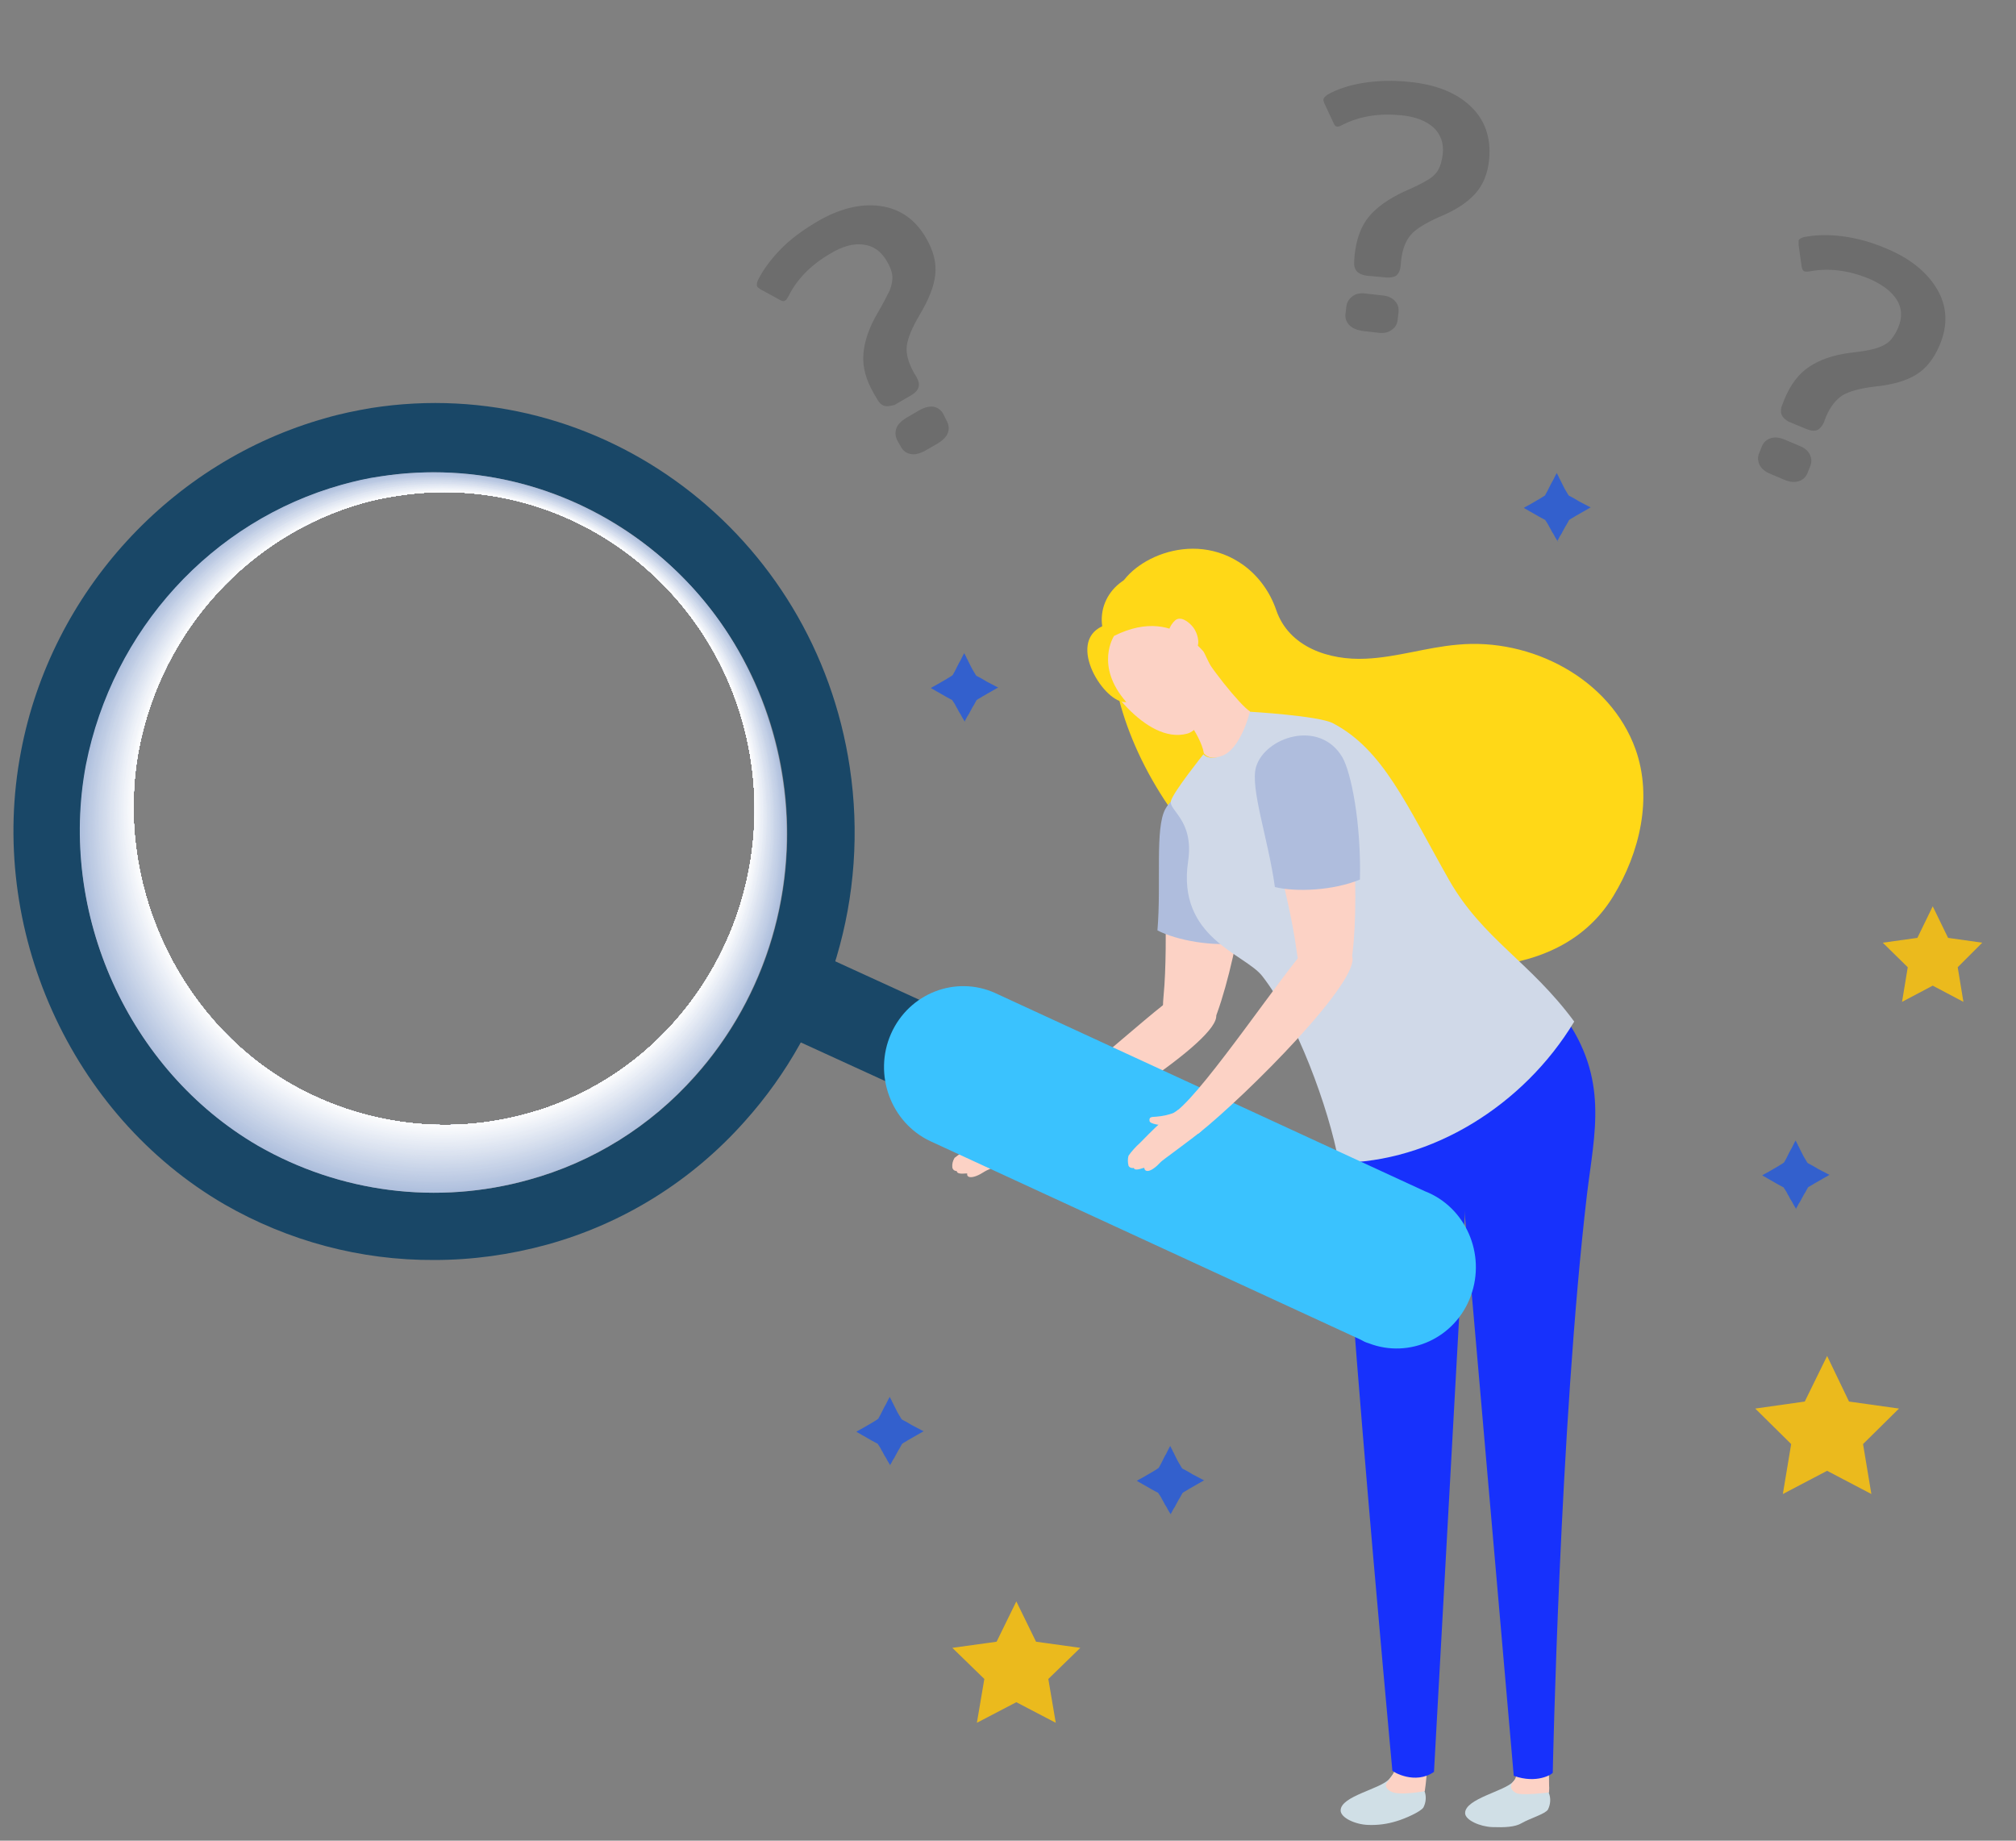 <?xml version="1.0" encoding="utf-8"?>
<!-- Generator: Adobe Illustrator 22.1.0, SVG Export Plug-In . SVG Version: 6.00 Build 0)  -->
<svg version="1.1" id="Layer_1" xmlns="http://www.w3.org/2000/svg" xmlns:xlink="http://www.w3.org/1999/xlink" x="0px" y="0px"
	 viewBox="0 0 460 420" style="enable-background:new 0 0 460 420;" xml:space="preserve">
<rect x="0" y="0" width="460" height="420" fill="#808080" stroke="none"/>
<style type="text/css">
	.st0{opacity:0.15;}
	.st1{fill:#FFD817;}
	.st2{fill:#FCD2C5;}
	.st3{fill:#AFBDDD;}
	.st4{fill:#D0DFE6;}
	.st5{fill:#1731FC;}
	.st6{fill:#D0D9E8;}
	.st7{fill:#194767;}
	.st8{fill:#3AC2FE;}
	.st9{fill:#AEBFDD;}
	.st10{fill:#B0C0DE;}
	.st11{fill:#B1C2DE;}
	.st12{fill:#B3C3DF;}
	.st13{fill:#B5C4E0;}
	.st14{fill:#B6C6E1;}
	.st15{fill:#B8C7E1;}
	.st16{fill:#BAC8E2;}
	.st17{fill:#BCCAE3;}
	.st18{fill:#BDCBE3;}
	.st19{fill:#BFCCE4;}
	.st20{fill:#C1CEE5;}
	.st21{fill:#C2CFE6;}
	.st22{fill:#C4D0E6;}
	.st23{fill:#C6D2E7;}
	.st24{fill:#C7D3E8;}
	.st25{fill:#C9D4E8;}
	.st26{fill:#CBD6E9;}
	.st27{fill:#CCD7EA;}
	.st28{fill:#CED8EA;}
	.st29{fill:#D0DAEB;}
	.st30{fill:#D1DBEC;}
	.st31{fill:#D3DCED;}
	.st32{fill:#D5DEED;}
	.st33{fill:#D7DFEE;}
	.st34{fill:#D8E0EF;}
	.st35{fill:#DAE2EF;}
	.st36{fill:#DCE3F0;}
	.st37{fill:#DDE4F1;}
	.st38{fill:#DFE6F2;}
	.st39{fill:#E1E7F2;}
	.st40{fill:#E2E8F3;}
	.st41{fill:#E4EAF4;}
	.st42{fill:#E6EBF4;}
	.st43{fill:#E7ECF5;}
	.st44{fill:#E9EEF6;}
	.st45{fill:#EBEFF7;}
	.st46{fill:#ECF0F7;}
	.st47{fill:#EEF2F8;}
	.st48{fill:#F0F3F9;}
	.st49{fill:#F2F4F9;}
	.st50{fill:#F3F6FA;}
	.st51{fill:#F5F7FB;}
	.st52{fill:#F7F8FB;}
	.st53{fill:#F8FAFC;}
	.st54{fill:#FAFBFD;}
	.st55{fill:#FCFCFE;}
	.st56{opacity:0.85;fill:#FEC40C;}
	.st57{opacity:0.85;}
	.st58{fill:#265BDB;}
</style>
<g>
	<g class="st0">
		<path d="M401.5,106.1c-0.4-0.9-0.5-1.8-0.1-2.7l0.6-1.5c0.4-1,1.1-1.6,2-1.9c0.9-0.3,2-0.2,3.2,0.3l3.3,1.4
			c1.3,0.5,2.1,1.2,2.5,2.1c0.4,0.9,0.4,1.8,0,2.7l-0.6,1.5c-0.4,0.9-1,1.5-2,1.8c-0.9,0.3-2,0.2-3.2-0.3l-3.3-1.4
			C402.7,107.6,401.9,106.9,401.5,106.1z M406.5,94.6c-0.2-0.6-0.2-1.4,0.2-2.3l0.5-1.3c1.4-3.3,3.2-5.7,5.6-7.3
			c2.4-1.6,5.5-2.7,9.4-3.2c2.6-0.3,4.5-0.6,5.8-1c1.3-0.4,2.3-0.9,3.1-1.6c0.7-0.7,1.4-1.7,2-3.1c1-2.3,0.9-4.5-0.3-6.4
			c-1.2-1.9-3.3-3.5-6.3-4.8c-4.6-1.9-9.1-2.5-13.5-1.7c-0.6,0.1-1,0.1-1.3,0c-0.3-0.1-0.5-0.5-0.6-1l-0.7-5c0-0.5,0-0.8,0-1
			c0.1-0.4,0.6-0.6,1.2-0.8c2.6-0.5,5.5-0.6,8.7-0.2c3.2,0.4,6.6,1.3,10.1,2.8c5.5,2.3,9.3,5.4,11.6,9.3c2.3,3.9,2.5,8.2,0.6,12.7
			c-1.3,3.1-3.1,5.4-5.4,6.8c-2.3,1.4-5.4,2.3-9.4,2.7c-3.4,0.4-5.9,1.1-7.4,2c-1.5,1-2.8,2.6-3.8,5l-0.4,1.1
			c-0.4,0.9-0.9,1.5-1.5,1.8c-0.6,0.3-1.5,0.2-2.5-0.2l-4.1-1.7C407.4,95.8,406.8,95.3,406.5,94.6z"/>
	</g>
	<g class="st0">
		<path d="M309.5,61.8c-0.4-0.5-0.6-1.3-0.5-2.3l0.1-1.4c0.4-3.5,1.4-6.4,3.2-8.6c1.8-2.2,4.5-4.1,8.1-5.8c2.4-1,4.1-1.9,5.3-2.6
			c1.2-0.7,2-1.5,2.5-2.4c0.5-0.9,0.8-2,1-3.5c0.3-2.5-0.5-4.6-2.1-6.1c-1.7-1.5-4.1-2.5-7.4-2.8c-5-0.5-9.5,0.2-13.4,2.2
			c-0.5,0.3-0.9,0.4-1.2,0.4c-0.3,0-0.6-0.3-0.8-0.8l-2.1-4.5c-0.2-0.5-0.3-0.8-0.2-0.9c0-0.4,0.4-0.7,0.9-1.1
			c2.3-1.3,5.1-2.2,8.3-2.7c3.2-0.5,6.7-0.6,10.5-0.2c5.9,0.6,10.5,2.4,13.8,5.5c3.3,3.1,4.7,7.1,4.3,12c-0.3,3.4-1.4,6-3.2,8
			c-1.8,2-4.5,3.8-8.2,5.3c-3.1,1.4-5.3,2.7-6.5,4.1c-1.2,1.4-1.9,3.3-2.2,5.8l-0.1,1.2c-0.1,1-0.4,1.7-0.9,2.2
			c-0.5,0.4-1.4,0.6-2.5,0.5l-4.4-0.4C310.6,62.7,309.9,62.3,309.5,61.8z M307.9,74.2c-0.7-0.7-1-1.6-0.9-2.5l0.2-1.7
			c0.1-1,0.6-1.8,1.4-2.4c0.8-0.6,1.9-0.8,3.2-0.6l3.5,0.4c1.4,0.1,2.4,0.6,3,1.3c0.7,0.7,0.9,1.6,0.8,2.6l-0.2,1.7
			c-0.1,1-0.6,1.8-1.4,2.3c-0.8,0.6-1.9,0.8-3.2,0.6l-3.5-0.4C309.6,75.3,308.6,74.9,307.9,74.2z"/>
	</g>
	<g class="st0">
		<path d="M201.8,92.6c-0.7-0.2-1.2-0.7-1.7-1.6l-0.7-1.2c-1.8-3.1-2.6-6-2.4-8.9c0.2-2.8,1.2-6,3.2-9.4c1.3-2.2,2.2-4,2.8-5.2
			c0.5-1.3,0.7-2.4,0.6-3.4c-0.1-1-0.5-2.1-1.3-3.4c-1.3-2.2-3-3.4-5.3-3.7c-2.3-0.3-4.8,0.4-7.6,2.1c-4.3,2.5-7.5,5.7-9.5,9.7
			c-0.3,0.5-0.5,0.9-0.8,1c-0.3,0.2-0.7,0.1-1.2-0.2l-4.4-2.4c-0.4-0.3-0.7-0.5-0.7-0.6c-0.2-0.3-0.1-0.8,0.1-1.4
			c1.2-2.4,2.9-4.7,5.1-7c2.2-2.3,5-4.4,8.4-6.4c5.1-3,9.9-4.2,14.4-3.6c4.5,0.6,8,3,10.5,7.3c1.7,2.9,2.4,5.7,2.1,8.4
			c-0.3,2.7-1.5,5.7-3.6,9.2c-1.7,2.9-2.7,5.3-2.9,7.1c-0.2,1.8,0.4,3.8,1.6,6l0.6,1c0.5,0.9,0.7,1.6,0.5,2.3
			c-0.2,0.7-0.7,1.3-1.7,1.9l-3.8,2.2C203.3,92.6,202.5,92.8,201.8,92.6z M207.8,103.6c-1-0.2-1.7-0.7-2.2-1.6l-0.8-1.4
			c-0.5-0.9-0.6-1.8-0.3-2.8c0.3-0.9,1.1-1.7,2.2-2.4l3.1-1.8c1.2-0.7,2.3-0.9,3.2-0.8c0.9,0.2,1.7,0.7,2.2,1.6L216,96
			c0.5,0.9,0.6,1.8,0.3,2.7s-1.1,1.7-2.2,2.4l-3.1,1.8C209.8,103.5,208.7,103.8,207.8,103.6z"/>
	</g>
	<g>
		<path class="st1" d="M283.8,129c3.4,2.5,6,6.1,7.4,10.2c2.9,8.5,12.1,11.5,20.4,11.1c7.1-0.3,13.9-2.6,21-3.2
			c16.7-1.6,34.8,7.7,40.6,23.9c3.9,11,1,23.5-5.1,33.5c-13.7,22.5-46.6,15.9-55.5,13.4c-40.8-11.7-65.2-55.5-57.8-82.3
			C256.7,128.3,271.8,120.3,283.8,129z"/>
		<path class="st2" d="M225.9,257c1.4,0.2,2.8,0.2,4.2,0c-1.5,0.5-1.1,1.4-2.5,2.1c-0.7,0.1-3.4-1-3.3-1.6
			C224.4,256.5,225.2,256.9,225.9,257z"/>
		<path class="st2" d="M226.7,258.5c1.5-0.7,3-1.4,4.5-1.9c1.6,1.8,2.9,3.8,4.1,5.9c-2.5,1.3-10.5,4.6-10.6,4.8
			c-2.9,1.9-4.2,1.4-4,0.5c0-0.2-2.3,0.4-2.4-0.6c-0.5,0-0.9-0.3-1-0.8c-0.1-0.8,0.1-1.5,0.5-2.2c1-0.8,2.1-1.5,3.2-2.2
			C221.2,261.8,225,259.4,226.7,258.5z"/>
		<path class="st2" d="M284.1,185.9c2.9,5.9-2.3,35.9-7.3,47.6c-1.9,4.4-12.8,8.8-11.3-6.3c1.2-12.4-0.3-33.8,1-41.6
			C266.8,184.2,281.4,180.5,284.1,185.9z"/>
		<path class="st3" d="M285.7,187c1.2,3.8,0.9,15.5-2.3,28.1c-6.5,1-14.8-0.5-19.3-2.8c0.9-10.9-0.6-23.3,1.8-27.7
			C269.4,178.3,282.5,177.2,285.7,187z"/>
		<path class="st2" d="M270.3,226.2c2.5-0.7,6.4,0,7.2,5.4c0.9,5.8-30.1,25.2-43.2,31.4c-0.9-2.2-2.1-4.3-3.6-6.2
			c8.1-3.7,31.1-25.4,38.1-30C269.3,226.5,269.8,226.3,270.3,226.2z"/>
		<path class="st4" d="M334.3,413.7c0,1.6,3.4,3.1,6.2,3.2c2.8,0.1,5.2,0,6.7-0.9c1.9-1.1,5.4-2.1,6-3.1c0.6-1.2,0.7-2.6,0.2-3.8
			c0.3-1.8-0.2-2.5-0.2-2.5l-5.7-3.2c0,0-1.2,1.9-2.2,3.1C343.4,408.7,334.3,410.4,334.3,413.7z"/>
		<path class="st2" d="M344.9,398.5c0,0,2.2,6.1,0.5,7.9c0,0-1.7,1.5,0.5,2.7c1.2,0.7,7.5-0.1,7.5-0.1c0.3-1.8-0.5-15.4-0.5-15.4
			L344.9,398.5z"/>
		<path class="st4" d="M325,408.6c0.5,1.2,0.4,2.6-0.2,3.8c-0.6,1-4.3,2.6-6,3.1c-2.2,0.7-4.4,1-6.7,0.9c-2.8-0.1-6.2-1.6-6.2-3.3
			c0-3.3,9.2-4.9,11.1-7.2c1-1.2,2.2-3,2.2-3l5.7,3.2C324.9,406.2,325.4,406.8,325,408.6z"/>
		<path class="st2" d="M318.6,401.8l7.2,0.2c0,0-0.4,4.9-0.7,6.7c0,0-5.8,1.1-7.7,0.1c-2.1-1.2-0.8-2.2-0.4-2.7
			C318,404.9,318.6,403.4,318.6,401.8z"/>
		<path class="st5" d="M336.6,234.3l-9.4,170c-4.3,3-9.4,0-9.5-0.3c0,0-14.4-154.6-11.8-163.1C307.2,237,325.5,235.2,336.6,234.3z"
			/>
		<path class="st2" d="M285.2,162.3c1.1,7.6-7.8,12.9-10.5,9.6c-0.8-4.7-6.5-11.1-6.9-11.8c2.4-0.9,5.3-11.7,5.7-12.8
			C275,151.1,283.2,161.2,285.2,162.3z"/>
		<path class="st5" d="M356.7,231.6c10.5,14.6,7.1,26.8,5.4,41c-6.2,52.9-7.8,131.9-7.8,131.9c-0.1,0.3-3.6,2.6-8.9,0.7l-14-160.6
			C342.5,245.5,353.1,233.6,356.7,231.6z"/>
		<path class="st2" d="M273.2,145.7l2.9,6c2.2,4.4-1.1,14.6-5.2,15.7c-9.7,2.6-19.6-12.9-20.2-14.9c-1.7-5.6,2.6-9.8,7.9-12.5
			C264.3,137.1,270.4,140,273.2,145.7z"/>
		<path class="st6" d="M330.7,200.9c7.7,13.4,18.4,18.5,28.5,32.2c-11.5,19.1-32.6,32.2-53.7,32.2c-2.3-12.6-9.8-32.8-17.5-42.6
			c-4-5.1-19.5-8.7-16.9-26.2c1.4-9.5-4.6-11.6-3.9-13.8c0.6-2.1,7.4-10.6,7.4-10.6s1,1.5,4.1,0.4c4.4-1.4,6.5-10.1,6.5-10.1
			s15.5,0.9,18.9,2.6C315.6,171,320.9,183.6,330.7,200.9z"/>
		<path class="st1" d="M278.2,153.1c-1.8-1.7-8.8-15.6-24-8c0,0-4.5,6.8,2.8,15.1c-4.9,0.5-13.8-13.5-5.5-17.3
			c-1.1-7.5,6-14.7,17.2-12C285.2,134.8,278.3,153.1,278.2,153.1z"/>
		<path class="st2" d="M272.3,143.2c0.9,1.2,1.6,3.5,0.7,4.8c-1.5-0.9-4.6-2.8-6.3-4.2c0.3-0.9,0.8-1.7,1.5-2.3
			C269.5,140.5,271.4,142,272.3,143.2z"/>
		<g>
			<polygon class="st7" points="187.2,217.8 179.1,236.2 205.1,248.1 213.2,229.7 			"/>
			<path class="st8" d="M203.3,235.9c-4.1,9.3,0,20.3,9,24.5l98,45.2c0.7,0.4,1.3,0.7,2,0.9c9.3,3.6,19.8-1.2,23.3-10.8
				c3.5-9.6-1.2-20.3-10.5-23.9l-98-45.2C218.1,222.5,207.4,226.6,203.3,235.9C203.3,235.9,203.3,235.9,203.3,235.9z"/>
			<path class="st7" d="M51.2,274.8c14.6,8.4,31.1,12.8,47.9,12.7c8.7,0,17.3-1.2,25.7-3.5c17.4-4.8,33-14.5,45.1-28.1
				c19.6-21.8,28.4-51.5,24-80.8c-8-53.4-56.9-90.2-109.2-82c-3.5,0.6-7,1.3-10.4,2.3c-35.3,9.9-62.6,39.7-69.5,76
				C-3,211.9,16.1,254.4,51.2,274.8z M19.7,174.5c6.1-30.8,28.7-55.6,58.4-63.9c2.9-0.8,5.8-1.4,8.8-1.9c24-3.7,48.4,3.8,66.4,20.6
				c32.9,30.6,35.3,82.7,5.3,116.3c-10.2,11.4-23.3,19.6-37.9,23.6c-20.8,5.8-43,3-61.8-7.8l0,0C29.3,244.2,13.2,208.4,19.7,174.5z"
				/>
			<path class="st9" d="M58.8,261.4c18.8,10.8,41,13.6,61.8,7.8c14.6-4,27.8-12.2,37.9-23.6c16.4-18.3,23.8-43.3,20.1-67.8
				c-6.7-45-47.8-75.9-91.8-69.1c-3,0.4-5.9,1.1-8.8,1.9c-29.7,8.3-52.3,33.1-58.4,63.9C13.2,208.4,29.3,244.2,58.8,261.4z
				 M31.7,170.8C37,143.7,56.9,122,83,114.7c2.5-0.7,5.1-1.2,7.7-1.6c38.7-6,74.8,21.2,80.7,60.7c3.2,21.6-3.3,43.5-17.7,59.6
				c-8.9,10-20.5,17.2-33.3,20.7c-18.3,5.1-37.8,2.6-54.3-6.9C40.1,232.1,26,200.7,31.7,170.8z"/>
			<path class="st10" d="M59,261.1c18.7,10.8,40.9,13.6,61.7,7.8c14.6-4,27.7-12.2,37.8-23.6c23.9-27.1,27.6-67,9.1-98.3
				c-16.6-27.9-49-43.1-80.6-38.2c-3,0.5-5.9,1.1-8.8,1.9C48.6,119,26,143.7,20,174.4C13.5,208.3,29.6,243.9,59,261.1z M31.7,170.8
				C37,143.7,56.9,122,83,114.7c2.5-0.7,5.1-1.2,7.7-1.6c38.7-6,74.8,21.2,80.7,60.7c3.2,21.6-3.3,43.5-17.7,59.6
				c-8.9,10-20.5,17.2-33.3,20.7c-18.3,5.1-37.8,2.6-54.3-6.9C40.1,232.1,26,200.7,31.7,170.8z"/>
			<path class="st11" d="M59.1,260.7c18.7,10.8,40.8,13.6,61.5,7.8c14.5-4,27.6-12.1,37.7-23.5c23.9-27,27.6-66.9,9.1-98
				c-16.6-27.8-48.8-43-80.4-38.1c-2.9,0.5-5.9,1.1-8.7,1.9c-29.6,8.3-52,32.9-58.1,63.5C13.8,208.1,29.8,243.6,59.1,260.7z
				 M31.7,170.8C37,143.7,56.9,122,83,114.7c2.5-0.7,5.1-1.2,7.7-1.6c38.7-6,74.8,21.2,80.7,60.7c3.2,21.6-3.3,43.5-17.7,59.6
				c-8.9,10-20.5,17.2-33.3,20.7c-18.3,5.1-37.8,2.6-54.3-6.9C40.1,232.1,26,200.7,31.7,170.8z"/>
			<path class="st12" d="M59.3,260.5c18.7,10.7,40.7,13.5,61.4,7.7c14.5-4,27.5-12.1,37.6-23.4c23.8-27,27.5-66.7,9-97.8
				c-16.5-27.6-48.7-42.8-80.2-38c-2.9,0.5-5.9,1.1-8.7,1.9c-29.5,8.3-51.9,32.8-58,63.4C14,207.9,30,243.4,59.3,260.5z M31.7,170.8
				C37,143.7,56.9,122,83,114.7c2.5-0.7,5.1-1.2,7.7-1.6c38.7-6,74.8,21.2,80.7,60.7c3.2,21.6-3.3,43.5-17.7,59.6
				c-8.9,10-20.5,17.2-33.3,20.7c-18.3,5.1-37.8,2.6-54.3-6.9C40.1,232.1,26,200.7,31.7,170.8z"/>
			<path class="st13" d="M59.5,260.2c18.6,10.7,40.6,13.5,61.2,7.7c14.4-4,27.5-12.1,37.5-23.4c23.7-26.9,27.4-66.5,9-97.5
				c-16.5-27.7-48.6-42.8-80-38c-2.9,0.5-5.8,1.1-8.7,1.9c-29.4,8.3-51.8,32.8-57.8,63.3C14.3,207.8,30.3,243.2,59.5,260.2z
				 M31.7,170.8C37,143.7,56.9,122,83,114.7c2.5-0.7,5.1-1.2,7.7-1.6c38.7-6,74.8,21.2,80.7,60.7c3.2,21.6-3.3,43.5-17.7,59.6
				c-8.9,10-20.5,17.2-33.3,20.7c-18.3,5.1-37.8,2.6-54.3-6.9C40.1,232.1,26,200.7,31.7,170.8z"/>
			<path class="st14" d="M59.6,259.8c18.5,10.7,40.5,13.5,61,7.7c14.4-4,27.4-12.1,37.4-23.3c23.7-26.8,27.4-66.4,9-97.3
				c-16.5-27.6-48.5-42.6-79.8-37.8c-2.9,0.5-5.8,1.1-8.6,1.9c-29.4,8.2-51.7,32.6-57.7,63.1C14.5,207.6,30.4,242.9,59.6,259.8z
				 M31.7,170.8C37,143.7,56.9,122,83,114.7c2.5-0.7,5.1-1.2,7.7-1.6c38.7-6,74.8,21.2,80.7,60.7c3.2,21.6-3.3,43.5-17.7,59.6
				c-8.9,10-20.5,17.2-33.3,20.7c-18.3,5.1-37.8,2.6-54.3-6.9C40.1,232.1,26,200.7,31.7,170.8z"/>
			<path class="st15" d="M59.7,259.5c18.5,10.6,40.4,13.4,60.9,7.7c14.4-4,27.3-12,37.4-23.3c23.6-26.8,27.3-66.2,9-97
				c-16.4-27.5-48.4-42.5-79.6-37.7c-2.9,0.4-5.8,1.1-8.7,1.9c-29.3,8.2-51.5,32.5-57.5,62.9C14.8,207.4,30.7,242.6,59.7,259.5z
				 M31.7,170.8C37,143.7,56.9,122,83,114.7c2.5-0.7,5.1-1.2,7.7-1.6c38.7-6,74.8,21.2,80.7,60.7c3.2,21.6-3.3,43.5-17.7,59.6
				c-8.9,10-20.5,17.2-33.3,20.7c-18.3,5.1-37.8,2.6-54.3-6.9C40.1,232.1,26,200.7,31.7,170.8z"/>
			<path class="st16" d="M59.9,259.2c18.4,10.6,40.3,13.4,60.7,7.7c14.3-4,27.2-12,37.2-23.2c23.6-26.7,27.2-66,9-96.7
				c-16.4-27.4-48.2-42.4-79.4-37.6c-2.9,0.4-5.8,1.1-8.6,1.9c-29.2,8.2-51.4,32.4-57.4,62.7C15.1,207.2,30.9,242.3,59.9,259.2z
				 M31.7,170.8C37,143.7,56.9,122,83,114.7c2.5-0.7,5.1-1.2,7.7-1.6c38.7-6,74.8,21.2,80.7,60.7c3.2,21.6-3.3,43.5-17.7,59.6
				c-8.9,10-20.5,17.2-33.3,20.7c-18.3,5.1-37.8,2.6-54.3-6.9C40.1,232.1,26,200.7,31.7,170.8z"/>
			<path class="st17" d="M60,259c18.4,10.6,40.2,13.3,60.5,7.7c14.3-3.9,27.2-12,37.2-23.1c23.5-26.6,27.1-65.8,9-96.5
				c-16.3-27.4-48.1-42.3-79.2-37.5c-2.9,0.4-5.8,1.1-8.6,1.8c-29.1,8.2-51.3,32.4-57.3,62.6C15.4,207.1,31.1,242.1,60,259z
				 M31.7,170.8C37,143.7,56.9,122,83,114.7c2.5-0.7,5.1-1.2,7.7-1.6c38.7-6,74.8,21.2,80.7,60.7c3.2,21.6-3.3,43.5-17.7,59.6
				c-8.9,10-20.5,17.2-33.3,20.7c-18.3,5.1-37.8,2.6-54.3-6.9C40.1,232.1,26,200.7,31.7,170.8z"/>
			<path class="st18" d="M60.2,258.7c18.4,10.5,40.1,13.3,60.4,7.6c14.3-3.9,27.1-11.9,37.1-23c23.4-26.6,27.1-65.6,9-96.2
				c-16.3-27.3-48-42.2-79-37.4c-2.9,0.4-5.8,1.1-8.6,1.8c-29,8.1-51.1,32.3-57.1,62.4C15.6,206.9,31.4,241.8,60.2,258.7z
				 M31.7,170.8C37,143.7,56.9,122,83,114.7c2.5-0.7,5.1-1.2,7.7-1.6c38.7-6,74.8,21.2,80.7,60.7c3.2,21.6-3.3,43.5-17.7,59.6
				c-8.9,10-20.5,17.2-33.3,20.7c-18.3,5.1-37.8,2.6-54.3-6.9C40.1,232.1,26,200.7,31.7,170.8z"/>
			<path class="st19" d="M60.4,258.4c18.3,10.5,39.9,13.3,60.2,7.6c14.2-3.9,27-11.9,37-23c23.4-26.5,27-65.5,8.9-96
				c-16.2-27.2-47.9-42.1-78.7-37.3c-2.9,0.4-5.7,1.1-8.6,1.8c-29,8.1-51,32.2-56.9,62.3C15.9,206.8,31.6,241.6,60.4,258.4z
				 M31.7,170.8C37,143.7,56.9,122,83,114.7c2.5-0.7,5.1-1.2,7.7-1.6c38.7-6,74.8,21.2,80.7,60.7c3.2,21.6-3.3,43.5-17.7,59.6
				c-8.9,10-20.5,17.2-33.3,20.7c-18.3,5.1-37.8,2.6-54.3-6.9C40.1,232.1,26,200.7,31.7,170.8z"/>
			<path class="st20" d="M60.5,258c18.3,10.5,39.8,13.2,60.1,7.6c14.2-3.9,27-11.9,36.9-22.9c23.3-26.4,26.9-65.3,8.9-95.7
				c-16.2-27.1-47.7-42-78.5-37.2c-2.9,0.4-5.7,1.1-8.5,1.8c-28.9,8.1-50.8,32.1-56.8,62.1C16.2,206.6,31.8,241.3,60.5,258z
				 M31.7,170.8C37,143.7,56.9,122,83,114.7c2.5-0.7,5.1-1.2,7.7-1.6c38.7-6,74.8,21.2,80.7,60.7c3.2,21.6-3.3,43.5-17.7,59.6
				c-8.9,10-20.5,17.2-33.3,20.7c-18.3,5.1-37.8,2.6-54.3-6.9C40.1,232.1,26,200.7,31.7,170.8z"/>
			<path class="st21" d="M60.7,257.7c18.2,10.5,39.7,13.2,59.9,7.6c14.1-3.9,26.9-11.8,36.8-22.9c23.3-26.3,26.9-65.1,8.9-95.5
				c-16.2-27.1-47.6-41.9-78.3-37.1c-2.9,0.4-5.7,1-8.5,1.8c-28.8,8.1-50.7,32-56.6,61.9C16.5,206.4,32.1,241.1,60.7,257.7z
				 M31.7,170.8C37,143.7,56.9,122,83,114.7c2.5-0.7,5.1-1.2,7.7-1.6c38.7-6,74.8,21.2,80.7,60.7c3.2,21.6-3.3,43.5-17.7,59.6
				c-8.9,10-20.5,17.2-33.3,20.7c-18.3,5.1-37.8,2.6-54.3-6.9C40.1,232.1,26,200.7,31.7,170.8z"/>
			<path class="st22" d="M60.8,257.5c18.2,10.5,39.7,13.2,59.8,7.6c14.1-3.9,26.8-11.8,36.6-22.9c23.2-26.3,26.8-65,8.9-95.2
				c-16.1-27-47.5-41.7-78.1-37.1c-2.9,0.4-5.7,1-8.5,1.8c-28.7,8.1-50.6,31.9-56.5,61.8C16.8,206.3,32.3,240.8,60.8,257.5z
				 M31.7,170.8C37,143.7,56.9,122,83,114.7c2.5-0.7,5.1-1.2,7.7-1.6c38.7-6,74.8,21.2,80.7,60.7c3.2,21.6-3.3,43.5-17.7,59.6
				c-8.9,10-20.5,17.2-33.3,20.7c-18.3,5.1-37.8,2.6-54.3-6.9C40.1,232.1,26,200.7,31.7,170.8z"/>
			<path class="st23" d="M61,257.1c18.1,10.4,39.5,13.1,59.6,7.5c14.1-3.9,26.8-11.8,36.6-22.8c23.1-26.2,26.7-64.8,8.8-95
				C149.9,120,118.6,105.3,88,110c-2.9,0.4-5.7,1-8.5,1.8c-28.7,8-50.4,31.9-56.3,61.6C17,206.1,32.5,240.6,61,257.1z M31.7,170.8
				C37,143.7,56.9,122,83,114.7c2.5-0.7,5.1-1.2,7.7-1.6c38.7-6,74.8,21.2,80.7,60.7c3.2,21.6-3.3,43.5-17.7,59.6
				c-8.9,10-20.5,17.2-33.3,20.7c-18.3,5.1-37.8,2.6-54.3-6.9C40.1,232.1,26,200.7,31.7,170.8z"/>
			<path class="st24" d="M61.1,256.9c18.1,10.4,39.4,13.1,59.4,7.5c14-3.9,26.7-11.7,36.5-22.7c23.1-26.1,26.6-64.6,8.8-94.7
				c-16-26.8-47.2-41.5-77.7-36.8c-2.8,0.4-5.7,1-8.4,1.8c-28.6,8-50.3,31.8-56.2,61.4C17.3,206,32.7,240.3,61.1,256.9z M31.7,170.8
				C37,143.7,56.9,122,83,114.7c2.5-0.7,5.1-1.2,7.7-1.6c38.7-6,74.8,21.2,80.7,60.7c3.2,21.6-3.3,43.5-17.7,59.6
				c-8.9,10-20.5,17.2-33.3,20.7c-18.3,5.1-37.8,2.6-54.3-6.9C40.1,232.1,26,200.7,31.7,170.8z"/>
			<path class="st25" d="M61.3,256.5c18,10.3,39.3,13,59.2,7.5c14-3.9,26.6-11.7,36.4-22.6c23-26.1,26.5-64.4,8.8-94.4
				c-16-26.8-47.1-41.4-77.5-36.8c-2.8,0.4-5.6,1-8.4,1.8c-28.5,8-50.2,31.7-56,61.3C17.6,205.8,33,240,61.3,256.5z M31.7,170.8
				C37,143.7,56.9,122,83,114.7c2.5-0.7,5.1-1.2,7.7-1.6c38.7-6,74.8,21.2,80.7,60.7c3.2,21.6-3.3,43.5-17.7,59.6
				c-8.9,10-20.5,17.2-33.3,20.7c-18.3,5.1-37.8,2.6-54.3-6.9C40.1,232.1,26,200.7,31.7,170.8z"/>
			<path class="st26" d="M61.4,256.2c18,10.3,39.2,13,59.1,7.5c14-3.8,26.5-11.7,36.3-22.6c22.9-26,26.5-64.3,8.7-94.2
				c-15.9-26.7-47-41.3-77.3-36.6c-2.8,0.4-5.6,1-8.4,1.8c-28.4,8-50,31.6-55.9,61.1C17.8,205.6,33.2,239.8,61.4,256.2z M31.7,170.8
				C37,143.7,56.9,122,83,114.7c2.5-0.7,5.1-1.2,7.7-1.6c38.7-6,74.8,21.2,80.7,60.7c3.2,21.6-3.3,43.5-17.7,59.6
				c-8.9,10-20.5,17.2-33.3,20.7c-18.3,5.1-37.8,2.6-54.3-6.9C40.1,232.1,26,200.7,31.7,170.8z"/>
			<path class="st27" d="M61.6,255.9c17.9,10.3,39.1,13,58.9,7.5c13.9-3.8,26.5-11.7,36.2-22.5c22.9-25.9,26.4-64.1,8.7-94
				c-15.9-26.6-46.9-41.2-77.1-36.6c-2.8,0.4-5.6,1-8.4,1.8c-28.3,8-49.9,31.5-55.7,60.9C18.1,205.5,33.5,239.5,61.6,255.9z
				 M31.7,170.8C37,143.7,56.9,122,83,114.7c2.5-0.7,5.1-1.2,7.7-1.6c38.7-6,74.8,21.2,80.7,60.7c3.2,21.6-3.3,43.5-17.7,59.6
				c-8.9,10-20.5,17.2-33.3,20.7c-18.3,5.1-37.8,2.6-54.3-6.9C40.1,232.1,26,200.7,31.7,170.8z"/>
			<path class="st28" d="M61.7,255.6c17.9,10.3,39,13,58.8,7.4c13.9-3.8,26.4-11.6,36.1-22.5c22.8-25.9,26.4-63.9,8.7-93.7
				c-15.9-26.6-46.7-41.1-76.9-36.5c-2.8,0.4-5.6,1-8.3,1.8c-28.3,7.9-49.8,31.4-55.6,60.8C18.4,205.3,33.7,239.3,61.7,255.6z
				 M31.7,170.8C37,143.7,56.9,122,83,114.7c2.5-0.7,5.1-1.2,7.7-1.6c38.7-6,74.8,21.2,80.7,60.7c3.2,21.6-3.3,43.5-17.7,59.6
				c-8.9,10-20.5,17.2-33.3,20.7c-18.3,5.1-37.8,2.6-54.3-6.9C40.1,232.1,26,200.7,31.7,170.8z"/>
			<path class="st29" d="M61.9,255.3c17.8,10.3,38.9,12.9,58.7,7.4c13.9-3.8,26.4-11.6,36-22.4c22.8-25.8,26.3-63.7,8.7-93.4
				c-15.9-26.5-46.6-41-76.7-36.4c-2.8,0.4-5.6,1-8.3,1.8c-28.2,7.9-49.7,31.3-55.4,60.6C18.6,205.1,33.9,239,61.9,255.3z
				 M31.7,170.8C37,143.7,56.9,122,83,114.7c2.5-0.7,5.1-1.2,7.7-1.6c38.7-6,74.8,21.2,80.7,60.7c3.2,21.6-3.3,43.5-17.7,59.6
				c-8.9,10-20.5,17.2-33.3,20.7c-18.3,5.1-37.8,2.6-54.3-6.9C40.1,232.1,26,200.7,31.7,170.8z"/>
			<path class="st30" d="M62.1,255c17.8,10.2,38.8,12.9,58.5,7.4c13.8-3.8,26.2-11.6,35.9-22.3c22.7-25.7,26.2-63.6,8.7-93.2
				c-15.8-26.4-46.5-40.9-76.5-36.3c-2.8,0.4-5.6,1-8.3,1.8c-28.1,7.9-49.5,31.3-55.3,60.4C18.9,205,34.1,238.8,62.1,255z
				 M31.7,170.8C37,143.7,56.9,122,83,114.7c2.5-0.7,5.1-1.2,7.7-1.6c38.7-6,74.8,21.2,80.7,60.7c3.2,21.6-3.3,43.5-17.7,59.6
				c-8.9,10-20.5,17.2-33.3,20.7c-18.3,5.1-37.8,2.6-54.3-6.9C40.1,232.1,26,200.7,31.7,170.8z"/>
			<path class="st31" d="M62.2,254.7c17.7,10.2,38.7,12.9,58.3,7.5c13.8-3.8,26.2-11.5,35.8-22.3c22.6-25.7,26.1-63.4,8.6-92.9
				c-15.7-26.3-46.3-40.8-76.2-36.2c-2.8,0.4-5.6,1-8.3,1.7c-28,7.9-49.4,31.2-55.1,60.3C19.2,204.8,34.4,238.5,62.2,254.7z
				 M31.7,170.8C37,143.7,56.9,122,83,114.7c2.5-0.7,5.1-1.2,7.7-1.6c38.7-6,74.8,21.2,80.7,60.7c3.2,21.6-3.3,43.5-17.7,59.6
				c-8.9,10-20.5,17.2-33.3,20.7c-18.3,5.1-37.8,2.6-54.3-6.9C40.1,232.1,26,200.7,31.7,170.8z"/>
			<path class="st32" d="M62.4,254.4c17.7,10.2,38.6,12.8,58.2,7.4c13.7-3.8,26.1-11.5,35.7-22.2c22.6-25.6,26.1-63.2,8.6-92.7
				c-15.7-26.3-46.2-40.7-76-36.1c-2.8,0.4-5.6,1-8.3,1.8c-27.9,7.8-49.2,31.1-54.9,60C19.5,204.6,34.6,238.3,62.4,254.4z
				 M31.7,170.8C37,143.7,56.9,122,83,114.7c2.5-0.7,5.1-1.2,7.7-1.6c38.7-6,74.8,21.2,80.7,60.7c3.2,21.6-3.3,43.5-17.7,59.6
				c-8.9,10-20.5,17.2-33.3,20.7c-18.3,5.1-37.8,2.6-54.3-6.9C40.1,232.1,26,200.7,31.7,170.8z"/>
			<path class="st33" d="M62.5,254.1c17.6,10.1,38.5,12.8,58,7.3c13.7-3.8,26-11.5,35.6-22.2c22.5-25.5,26-63.1,8.6-92.4
				c-15.6-26.2-46.1-40.6-75.8-36c-2.8,0.4-5.5,1-8.2,1.8c-27.9,7.8-49.1,31-54.8,59.9C19.7,204.5,34.8,238,62.5,254.1z M31.7,170.8
				C37,143.7,56.9,122,83,114.7c2.5-0.7,5.1-1.2,7.7-1.6c38.7-6,74.8,21.2,80.7,60.7c3.2,21.6-3.3,43.5-17.7,59.6
				c-8.9,10-20.5,17.2-33.3,20.7c-18.3,5.1-37.8,2.6-54.3-6.9C40.1,232.1,26,200.7,31.7,170.8z"/>
			<path class="st34" d="M62.7,253.8c17.6,10.1,38.4,12.7,57.8,7.3c13.7-3.8,26-11.4,35.5-22.1c15.3-17.2,22.3-40.5,18.9-63.4
				c-6.2-42.1-44.7-71-85.9-64.6c-2.8,0.4-5.5,1-8.2,1.8c-27.8,7.8-49,30.9-54.7,59.8C20,204.3,35.1,237.7,62.7,253.8z M31.7,170.8
				C37,143.7,56.9,122,83,114.7c2.5-0.7,5.1-1.2,7.7-1.6c38.7-6,74.8,21.2,80.7,60.7c3.2,21.6-3.3,43.5-17.7,59.6
				c-8.9,10-20.5,17.2-33.3,20.7c-18.3,5.1-37.8,2.6-54.3-6.9C40.1,232.1,26,200.7,31.7,170.8z"/>
			<path class="st35" d="M62.8,253.6c17.5,10.1,38.3,12.7,57.7,7.3c13.6-3.7,25.9-11.4,35.4-22c22.4-25.4,25.9-62.7,8.5-91.9
				c-15.5-26.1-45.8-40.3-75.4-35.8c-2.8,0.4-5.5,1-8.2,1.8c-27.7,7.8-48.8,30.8-54.5,59.6C20.3,204.1,35.3,237.4,62.8,253.6z
				 M31.7,170.8C37,143.7,56.9,122,83,114.7c2.5-0.7,5.1-1.2,7.7-1.6c38.7-6,74.8,21.2,80.7,60.7c3.2,21.6-3.3,43.5-17.7,59.6
				c-8.9,10-20.5,17.2-33.3,20.7c-18.3,5.1-37.8,2.6-54.3-6.9C40.1,232.1,26,200.7,31.7,170.8z"/>
			<path class="st36" d="M63,253.2c17.5,10.1,38.2,12.7,57.5,7.3c13.6-3.7,25.8-11.3,35.3-21.9c22.3-25.3,25.8-62.6,8.5-91.7
				c-15.5-26-45.7-40.2-75.2-35.7c-2.8,0.4-5.5,1-8.2,1.8c-27.7,7.7-48.7,30.7-54.4,59.4C20.5,203.9,35.5,237.2,63,253.2z
				 M31.7,170.8C37,143.7,56.9,122,83,114.7c2.5-0.7,5.1-1.2,7.7-1.6c38.7-6,74.8,21.2,80.7,60.7c3.2,21.6-3.3,43.5-17.7,59.6
				c-8.9,10-20.5,17.2-33.3,20.7c-18.3,5.1-37.8,2.6-54.3-6.9C40.1,232.1,26,200.7,31.7,170.8z"/>
			<path class="st37" d="M63.1,252.9c17.4,10,38,12.6,57.3,7.3c13.5-3.7,25.8-11.3,35.2-21.9c22.3-25.2,25.7-62.4,8.5-91.4
				c-15.5-25.9-45.6-40.1-75-35.6c-2.7,0.4-5.5,1-8.1,1.8c-27.6,7.7-48.5,30.6-54.2,59.2C20.8,203.8,35.8,237,63.1,252.9z
				 M31.7,170.8C37,143.7,56.9,122,83,114.7c2.5-0.7,5.1-1.2,7.7-1.6c38.7-6,74.8,21.2,80.7,60.7c3.2,21.6-3.3,43.5-17.7,59.6
				c-8.9,10-20.5,17.2-33.3,20.7c-18.3,5.1-37.8,2.6-54.3-6.9C40.1,232.1,26,200.7,31.7,170.8z"/>
			<path class="st38" d="M63.3,252.6c17.4,10,37.9,12.6,57.2,7.2c13.5-3.7,25.7-11.3,35.1-21.9c22.2-25.2,25.6-62.2,8.5-91.2
				c-15.4-25.8-45.5-40-74.8-35.5c-2.7,0.4-5.5,1-8.1,1.7c-27.5,7.7-48.4,30.6-54,59.2C21.1,203.7,36,236.7,63.3,252.6z M31.7,170.8
				C37,143.7,56.9,122,83,114.7c2.5-0.7,5.1-1.2,7.7-1.6c38.7-6,74.8,21.2,80.7,60.7c3.2,21.6-3.3,43.5-17.7,59.6
				c-8.9,10-20.5,17.2-33.3,20.7c-18.3,5.1-37.8,2.6-54.3-6.9C40.1,232.1,26,200.7,31.7,170.8z"/>
			<path class="st39" d="M63.5,252.3c17.3,10,37.8,12.6,57,7.2c13.5-3.7,25.6-11.3,35-21.8c15.1-16.9,21.9-39.8,18.6-62.4
				c-6.1-41.5-44-70.1-84.7-63.9c-2.7,0.4-5.4,1-8.1,1.7c-27.4,7.7-48.3,30.5-53.9,59C21.4,203.5,36.2,236.4,63.5,252.3z
				 M31.7,170.8C37,143.7,56.9,122,83,114.7c2.5-0.7,5.1-1.2,7.7-1.6c38.7-6,74.8,21.2,80.7,60.7c3.2,21.6-3.3,43.5-17.7,59.6
				c-8.9,10-20.5,17.2-33.3,20.7c-18.3,5.1-37.8,2.6-54.3-6.9C40.1,232.1,26,200.7,31.7,170.8z"/>
			<path class="st40" d="M63.6,252c17.3,10,37.7,12.5,56.9,7.2c13.4-3.7,25.5-11.2,34.9-21.7c22.1-25,25.5-61.9,8.4-90.7
				c-15.3-25.7-45.2-39.7-74.4-35.3c-2.7,0.4-5.4,1-8.1,1.7C54,121,33.2,143.7,27.6,172.1C21.6,203.3,36.4,236.2,63.6,252z
				 M31.7,170.8C37,143.7,56.9,122,83,114.7c2.5-0.7,5.1-1.2,7.7-1.6c38.7-6,74.8,21.2,80.7,60.7c3.2,21.6-3.3,43.5-17.7,59.6
				c-8.9,10-20.5,17.2-33.3,20.7c-18.3,5.1-37.8,2.6-54.3-6.9C40.1,232.1,26,200.7,31.7,170.8z"/>
			<path class="st41" d="M63.8,251.7c17.2,9.9,37.6,12.5,56.7,7.2c13.4-3.7,25.5-11.2,34.8-21.7c15-16.8,21.8-39.7,18.5-62.2
				c-6.1-41.2-43.9-69.6-84.3-63.3c-2.7,0.4-5.4,1-8.1,1.7c-27.3,7.7-48,30.3-53.6,58.6C21.9,203.2,36.7,235.9,63.8,251.7z
				 M31.7,170.8C37,143.7,56.9,122,83,114.7c2.5-0.7,5.1-1.2,7.7-1.6c38.7-6,74.8,21.2,80.7,60.7c3.2,21.6-3.3,43.5-17.7,59.6
				c-8.9,10-20.5,17.2-33.3,20.7c-18.3,5.1-37.8,2.6-54.3-6.9C40.1,232.1,26,200.7,31.7,170.8z"/>
			<path class="st42" d="M63.9,251.4c17.2,9.9,37.5,12.5,56.6,7.2c13.4-3.7,25.4-11.2,34.7-21.6c21.9-24.9,25.3-61.5,8.4-90.2
				c-15.3-25.5-44.9-39.5-73.9-35.1c-2.7,0.4-5.4,1-8,1.7c-27.2,7.6-47.9,30.3-53.5,58.5C22.2,203,36.9,235.7,63.9,251.4z
				 M31.7,170.8C37,143.7,56.9,122,83,114.7c2.5-0.7,5.1-1.2,7.7-1.6c38.7-6,74.8,21.2,80.7,60.7c3.2,21.6-3.3,43.5-17.7,59.6
				c-8.9,10-20.5,17.2-33.3,20.7c-18.3,5.1-37.8,2.6-54.3-6.9C40.1,232.1,26,200.7,31.7,170.8z"/>
			<path class="st43" d="M64,251.1c17.1,9.9,37.4,12.4,56.4,7.1c13.3-3.7,25.3-11.1,34.6-21.6c15-16.7,21.7-39.5,18.4-61.9
				c-6.1-41-43.6-69.2-83.8-63c-2.7,0.4-5.4,1-8,1.7c-27.1,7.6-47.7,30.2-53.3,58.3C22.4,202.8,37.1,235.4,64,251.1z M31.7,170.8
				C37,143.7,56.9,122,83,114.7c2.5-0.7,5.1-1.2,7.7-1.6c38.7-6,74.8,21.2,80.7,60.7c3.2,21.6-3.3,43.5-17.7,59.6
				c-8.9,10-20.5,17.2-33.3,20.7c-18.3,5.1-37.8,2.6-54.3-6.9C40.1,232.1,26,200.7,31.7,170.8z"/>
			<path class="st44" d="M64.2,250.8c17.1,9.8,37.3,12.4,56.2,7.1c13.3-3.7,25.3-11.1,34.5-21.5c15-16.7,21.8-39.5,18.4-61.9
				c-6.1-40.9-43.6-68.9-83.6-62.6c-2.7,0.4-5.4,1-8,1.7c-27.1,7.6-47.6,30.1-53.2,58.2C22.7,202.7,37.4,235.1,64.2,250.8z
				 M31.7,170.8C37,143.7,56.9,122,83,114.7c2.5-0.7,5.1-1.2,7.7-1.6c38.7-6,74.8,21.2,80.7,60.7c3.2,21.6-3.3,43.5-17.7,59.6
				c-8.9,10-20.5,17.2-33.3,20.7c-18.3,5.1-37.8,2.6-54.3-6.9C40.1,232.1,26,200.7,31.7,170.8z"/>
			<path class="st45" d="M64.4,250.5c17,9.8,37.2,12.4,56.1,7.1c13.2-3.6,25.2-11.1,34.4-21.4c14.9-16.6,21.6-39.2,18.3-61.5
				c-6-40.8-43.3-68.8-83.3-62.7c-2.7,0.4-5.3,1-8,1.7c-27,7.6-47.5,30-53,58C23,202.5,37.6,234.9,64.4,250.5z M31.7,170.8
				C37,143.7,56.9,122,83,114.7c2.5-0.7,5.1-1.2,7.7-1.6c38.7-6,74.8,21.2,80.7,60.7c3.2,21.6-3.3,43.5-17.7,59.6
				c-8.9,10-20.5,17.2-33.3,20.7c-18.3,5.1-37.8,2.6-54.3-6.9C40.1,232.1,26,200.7,31.7,170.8z"/>
			<path class="st46" d="M64.5,250.2c17,9.8,37.1,12.3,55.9,7.1c13.2-3.6,25.1-11,34.3-21.4c14.8-16.6,21.5-39.1,18.2-61.3
				c-6-40.7-43.2-68.6-83.1-62.5c-2.7,0.4-5.3,1-8,1.7c-26.9,7.6-47.3,29.9-52.9,57.8C23.3,202.3,37.8,234.6,64.5,250.2z
				 M31.7,170.8C37,143.7,56.9,122,83,114.7c2.5-0.7,5.1-1.2,7.7-1.6c38.7-6,74.8,21.2,80.7,60.7c3.2,21.6-3.3,43.5-17.7,59.6
				c-8.9,10-20.5,17.2-33.3,20.7c-18.3,5.1-37.8,2.6-54.3-6.9C40.1,232.1,26,200.7,31.7,170.8z"/>
			<path class="st47" d="M64.7,249.9c16.9,9.8,37,12.3,55.7,7.1c13.2-3.6,25-11,34.2-21.3c14.8-16.6,21.5-39,18.2-61.2
				c-6-40.5-43.1-68.4-82.8-62.3c-2.7,0.4-5.3,1-7.9,1.7c-26.8,7.5-47.2,29.8-52.7,57.6C23.6,202.2,38.1,234.4,64.7,249.9z
				 M31.7,170.8C37,143.7,56.9,122,83,114.7c2.5-0.7,5.1-1.2,7.7-1.6c38.7-6,74.8,21.2,80.7,60.7c3.2,21.6-3.3,43.5-17.7,59.6
				c-8.9,10-20.5,17.2-33.3,20.7c-18.3,5.1-37.8,2.6-54.3-6.9C40.1,232.1,26,200.7,31.7,170.8z"/>
			<path class="st48" d="M64.8,249.6c16.9,9.7,36.9,12.2,55.6,7c13.1-3.6,25-11,34.1-21.2c14.7-16.5,21.4-38.9,18.1-61
				c-6-40.4-43-68.2-82.6-62.1c-2.7,0.4-5.3,1-7.9,1.7c-26.7,7.5-47.1,29.7-52.6,57.5C23.8,202,38.3,234.1,64.8,249.6z M31.7,170.8
				C37,143.7,56.9,122,83,114.7c2.5-0.7,5.1-1.2,7.7-1.6c38.7-6,74.8,21.2,80.7,60.7c3.2,21.6-3.3,43.5-17.7,59.6
				c-8.9,10-20.5,17.2-33.3,20.7c-18.3,5.1-37.8,2.6-54.3-6.9C40.1,232.1,26,200.7,31.7,170.8z"/>
			<path class="st49" d="M65,249.3c16.9,9.7,36.8,12.2,55.4,7c13.1-3.6,24.9-11,34-21.2c14.7-16.5,21.4-38.8,18.1-60.9
				c-6-40.3-42.9-68-82.4-61.9c-2.7,0.4-5.3,1-7.9,1.7c-26.6,7.5-46.9,29.7-52.4,57.3C24.1,201.8,38.5,233.9,65,249.3z M31.7,170.8
				C37,143.7,56.9,122,83,114.7c2.5-0.7,5.1-1.2,7.7-1.6c38.7-6,74.8,21.2,80.7,60.7c3.2,21.6-3.3,43.5-17.7,59.6
				c-8.9,10-20.5,17.2-33.3,20.7c-18.3,5.1-37.8,2.6-54.3-6.9C40.1,232.1,26,200.7,31.7,170.8z"/>
			<path class="st50" d="M65.2,249c16.8,9.7,36.7,12.2,55.3,7c13.1-3.6,24.8-10.9,33.9-21.1c14.7-16.4,21.3-38.7,18-60.6
				c-6-40.2-42.7-67.8-82.1-61.8c-2.7,0.4-5.3,1-7.9,1.7c-26.6,7.5-46.7,29.6-52.2,57.2C24.4,201.7,38.8,233.6,65.2,249z
				 M31.7,170.8C37,143.7,56.9,122,83,114.7c2.5-0.7,5.1-1.2,7.7-1.6c38.7-6,74.8,21.2,80.7,60.7c3.2,21.6-3.3,43.5-17.7,59.6
				c-8.9,10-20.5,17.2-33.3,20.7c-18.3,5.1-37.8,2.6-54.3-6.9C40.1,232.1,26,200.7,31.7,170.8z"/>
			<path class="st51" d="M65.3,248.7c16.8,9.6,36.6,12.2,55.1,7c13-3.6,24.8-10.9,33.8-21.1c14.6-16.4,21.2-38.6,18-60.4
				c-5.9-40.1-42.6-67.7-81.9-61.6c-2.6,0.4-5.3,1-7.8,1.7c-26.5,7.4-46.7,29.5-52.1,57C24.7,201.5,39,233.3,65.3,248.7z
				 M31.7,170.8C37,143.7,56.9,122,83,114.7c2.5-0.7,5.1-1.2,7.7-1.6c38.7-6,74.8,21.2,80.7,60.7c3.2,21.6-3.3,43.5-17.7,59.6
				c-8.9,10-20.5,17.2-33.3,20.7c-18.3,5.1-37.8,2.6-54.3-6.9C40.1,232.1,26,200.7,31.7,170.8z"/>
			<path class="st52" d="M65.4,248.4c16.7,9.6,36.5,12.1,55,7c13-3.6,24.7-10.9,33.7-21c16.5-18.4,22.6-44.2,16.3-68.3
				c-10.3-39-49.6-62.2-87.8-51.7c-26.4,7.4-46.5,29.4-52,56.8C24.9,201.3,39.2,233.1,65.4,248.4z M31.7,170.8
				C37,143.7,56.9,122,83,114.7c2.5-0.7,5.1-1.2,7.7-1.6c38.7-6,74.8,21.2,80.7,60.7c3.2,21.6-3.3,43.5-17.7,59.6
				c-8.9,10-20.5,17.2-33.3,20.7c-18.3,5.1-37.8,2.6-54.3-6.9C40.1,232.1,26,200.7,31.7,170.8z"/>
			<path class="st53" d="M65.6,248.1c16.7,9.6,36.4,12,54.8,6.9c12.9-3.6,24.6-10.8,33.6-20.9c14.5-16.3,21.1-38.3,17.9-60.1
				c-5.9-39.9-42.3-67.3-81.4-61.3c-2.6,0.4-5.2,1-7.8,1.7c-26.4,7.4-46.5,29.3-51.9,56.7C25.2,201.2,39.4,232.8,65.6,248.1z
				 M31.7,170.8C37,143.7,56.9,122,83,114.7c2.5-0.7,5.1-1.2,7.7-1.6c38.7-6,74.8,21.2,80.7,60.7c3.2,21.6-3.3,43.5-17.7,59.6
				c-8.9,10-20.5,17.2-33.3,20.7c-18.3,5.1-37.8,2.6-54.3-6.9C40.1,232.1,26,200.7,31.7,170.8z"/>
			<path class="st54" d="M65.8,247.8c16.6,9.5,36.2,12,54.6,6.9c12.9-3.5,24.5-10.8,33.5-20.9c14.5-16.2,21-38.3,17.8-60
				c-5.9-39.7-42.3-67.1-81.2-61c-2.6,0.4-5.2,1-7.8,1.7c-26.3,7.4-46.3,29.2-51.7,56.5C25.5,201,39.7,232.6,65.8,247.8z
				 M31.7,170.8C37,143.7,56.9,122,83,114.7c2.5-0.7,5.1-1.2,7.7-1.6c38.7-6,74.8,21.2,80.7,60.7c3.2,21.6-3.3,43.5-17.7,59.6
				c-8.9,10-20.5,17.2-33.3,20.7c-18.3,5.1-37.8,2.6-54.3-6.9C40.1,232.1,26,200.7,31.7,170.8z"/>
			<path class="st55" d="M65.9,247.5c16.6,9.5,36.1,12,54.5,6.9c12.9-3.5,24.5-10.8,33.4-20.8c14.5-16.2,21-38.2,17.8-59.9
				c-5.9-39.6-42.2-66.8-81-60.8c-2.6,0.4-5.2,1-7.7,1.7c-26.2,7.3-46.1,29.1-51.5,56.3C25.7,200.8,39.9,232.3,65.9,247.5z
				 M31.7,170.8C37,143.7,56.9,122,83,114.7c2.5-0.7,5.1-1.2,7.7-1.6c38.7-6,74.8,21.2,80.7,60.7c3.2,21.6-3.3,43.5-17.7,59.6
				c-8.9,10-20.5,17.2-33.3,20.7c-18.3,5.1-37.8,2.6-54.3-6.9C40.1,232.1,26,200.7,31.7,170.8z"/>
		</g>
		<path class="st2" d="M262.3,255.8c0.1,0.7,2.9,1.1,3.6,0.8c1.3-1.1,0.7-1.8,2-2.7c-1.3,0.5-2.7,0.8-4.1,0.9
			C263,254.9,262.1,254.7,262.3,255.8z"/>
		<path class="st2" d="M257.5,263.7c-0.2,0.7-0.2,1.5,0,2.3c0.2,0.4,0.7,0.6,1.2,0.5c0.3,0.9,2.4-0.2,2.4,0c0.1,1,1.4,1.2,3.8-1.4
			c0.1-0.2,7.2-5.3,9.3-7.1c-1.6-1.8-3.4-3.4-5.3-4.8c-1.4,0.9-2.7,1.8-4,2.9c-1.5,1.3-4.6,4.5-4.8,4.7
			C259.1,261.7,258.2,262.7,257.5,263.7z"/>
		<path class="st2" d="M287.5,175.9c0.4,7.9,6.7,28.4,8.3,40.7c1.9,15.1,11.5,8.3,12.4,3.6c2.3-12.5,0.7-42.9-3.5-48
			C300.8,167.4,287.4,174.5,287.5,175.9z"/>
		<path class="st3" d="M286.6,175c-1.4,4.8,2.8,16.5,4.3,27.4c4.9,1.2,13.3,0.8,19.4-1.7c0.3-13-2-24.4-4-27.9
			C301.1,164,288.6,168.2,286.6,175z"/>
		<path class="st2" d="M268.5,253.5c1.8,1.5,3.5,3.3,4.9,5.2c11.4-9.1,37.3-35.2,35.1-40.6c-2-5-6-4.8-8.3-3.6
			c-0.5,0.2-0.9,0.6-1.3,0.9C293,221.6,275.4,248.1,268.5,253.5z"/>
	</g>
	<polygon class="st56" points="231.9,388.4 222.9,393.1 224.6,383.1 217.3,376 227.4,374.6 231.9,365.4 236.4,374.6 246.5,376 
		239.2,383.1 240.9,393.1 	"/>
	<polygon class="st56" points="416.9,335.6 406.8,340.9 408.7,329.5 400.5,321.4 411.8,319.8 416.9,309.4 421.9,319.8 433.3,321.4 
		425.1,329.5 427,340.9 	"/>
	<polygon class="st56" points="441,224.9 434,228.6 435.3,220.7 429.6,215.1 437.5,214 441,206.8 444.5,214 452.3,215.1 
		446.7,220.7 448,228.6 	"/>
	<g class="st57">
		<g>
			<path class="st58" d="M355.5,123.6c0,0,0-0.1-0.1-0.1c-0.2-0.3-0.4-0.7-0.6-1c-0.2-0.4-0.4-0.8-0.7-1.2c-0.2-0.4-0.4-0.8-0.6-1.1
				c-0.2-0.4-0.4-0.8-0.7-1.2c-0.1-0.1-0.1-0.2-0.2-0.3c0-0.1-0.1-0.1-0.1-0.1c-0.4-0.2-0.9-0.5-1.3-0.7c-0.7-0.4-1.4-0.8-2.1-1.2
				c-0.5-0.3-0.9-0.5-1.4-0.8c0,0,0,0,0,0c0.1-0.1,0.2-0.1,0.3-0.2c0.8-0.4,1.6-0.9,2.3-1.3c0.7-0.4,1.4-0.8,2-1.2
				c0.1-0.1,0.2-0.1,0.3-0.2c0,0,0,0,0-0.1c0.2-0.3,0.3-0.6,0.5-0.9c0.2-0.4,0.4-0.8,0.6-1.2c0.2-0.4,0.4-0.8,0.6-1.1
				c0.2-0.4,0.4-0.8,0.6-1.2c0.1-0.2,0.2-0.4,0.3-0.5c0,0,0,0,0-0.1c0.1,0.2,0.2,0.4,0.3,0.6c0.1,0.1,0.1,0.2,0.2,0.4
				c0.1,0.3,0.3,0.5,0.4,0.8c0.2,0.4,0.4,0.8,0.6,1.2c0.2,0.4,0.4,0.8,0.6,1.1c0.2,0.3,0.4,0.7,0.6,1c0,0,0.1,0.1,0.1,0.1
				c0.8,0.4,1.5,0.8,2.3,1.3c0.7,0.4,1.4,0.7,2.1,1.1c0.2,0.1,0.4,0.2,0.6,0.3c0,0,0,0-0.1,0c-0.5,0.3-0.9,0.5-1.4,0.8
				c-0.7,0.4-1.4,0.8-2.1,1.2c-0.4,0.3-0.9,0.5-1.3,0.8c0,0-0.1,0.1-0.1,0.1c-0.3,0.5-0.5,1-0.8,1.4c-0.2,0.4-0.4,0.7-0.6,1.1
				c-0.2,0.4-0.4,0.8-0.7,1.2c-0.2,0.4-0.4,0.8-0.6,1.1C355.6,123.5,355.6,123.5,355.5,123.6C355.6,123.6,355.6,123.6,355.5,123.6z"
				/>
		</g>
	</g>
	<g class="st57">
		<g>
			<path class="st58" d="M220.2,164.7c0,0,0-0.1-0.1-0.1c-0.2-0.3-0.4-0.7-0.6-1c-0.2-0.4-0.4-0.8-0.7-1.2c-0.2-0.4-0.4-0.8-0.6-1.1
				c-0.2-0.4-0.4-0.8-0.7-1.2c-0.1-0.1-0.1-0.2-0.2-0.3c0-0.1-0.1-0.1-0.1-0.1c-0.4-0.2-0.9-0.5-1.3-0.7c-0.7-0.4-1.4-0.8-2.1-1.2
				c-0.5-0.3-0.9-0.5-1.4-0.8c0,0,0,0,0,0c0.1-0.1,0.2-0.1,0.3-0.2c0.8-0.4,1.6-0.9,2.3-1.3c0.7-0.4,1.4-0.8,2-1.2
				c0.1-0.1,0.2-0.1,0.3-0.2c0,0,0,0,0.1-0.1c0.2-0.3,0.3-0.6,0.5-0.9c0.2-0.4,0.4-0.8,0.6-1.2c0.2-0.4,0.4-0.8,0.6-1.1
				c0.2-0.4,0.4-0.8,0.6-1.2c0.1-0.2,0.2-0.4,0.3-0.5c0,0,0,0,0-0.1c0.1,0.2,0.2,0.4,0.3,0.6c0.1,0.1,0.1,0.2,0.2,0.4
				c0.1,0.3,0.3,0.5,0.4,0.8c0.2,0.4,0.4,0.8,0.6,1.2c0.2,0.4,0.4,0.8,0.6,1.1c0.2,0.3,0.4,0.7,0.6,1c0,0,0.1,0.1,0.1,0.1
				c0.8,0.4,1.5,0.8,2.3,1.3c0.7,0.4,1.4,0.7,2.1,1.1c0.2,0.1,0.4,0.2,0.6,0.3c0,0,0,0-0.1,0c-0.5,0.3-0.9,0.5-1.4,0.8
				c-0.7,0.4-1.4,0.8-2.1,1.2c-0.4,0.3-0.9,0.5-1.3,0.8c0,0-0.1,0.1-0.1,0.1c-0.3,0.5-0.5,1-0.8,1.4c-0.2,0.4-0.4,0.7-0.6,1.1
				c-0.2,0.4-0.4,0.8-0.7,1.2c-0.2,0.4-0.4,0.8-0.6,1.1C220.3,164.6,220.3,164.7,220.2,164.7C220.2,164.7,220.2,164.7,220.2,164.7z"
				/>
		</g>
	</g>
	<g class="st57">
		<g>
			<path class="st58" d="M203.2,334.4c0,0,0-0.1-0.1-0.1c-0.2-0.3-0.4-0.7-0.6-1c-0.2-0.4-0.4-0.8-0.7-1.2c-0.2-0.4-0.4-0.8-0.6-1.1
				c-0.2-0.4-0.4-0.8-0.7-1.2c-0.1-0.1-0.1-0.2-0.2-0.3c0-0.1-0.1-0.1-0.1-0.1c-0.4-0.2-0.9-0.5-1.3-0.7c-0.7-0.4-1.4-0.8-2.1-1.2
				c-0.5-0.3-0.9-0.5-1.4-0.8c0,0,0,0,0,0c0.1-0.1,0.2-0.1,0.3-0.2c0.8-0.4,1.6-0.9,2.3-1.3c0.7-0.4,1.4-0.8,2-1.2
				c0.1-0.1,0.2-0.1,0.3-0.2c0,0,0,0,0.1-0.1c0.2-0.3,0.3-0.6,0.5-0.9c0.2-0.4,0.4-0.8,0.6-1.2c0.2-0.4,0.4-0.8,0.6-1.1
				c0.2-0.4,0.4-0.8,0.6-1.2c0.1-0.2,0.2-0.4,0.3-0.5c0,0,0,0,0-0.1c0.1,0.2,0.2,0.4,0.3,0.6c0.1,0.1,0.1,0.2,0.2,0.4
				c0.1,0.3,0.3,0.5,0.4,0.8c0.2,0.4,0.4,0.8,0.6,1.2c0.2,0.4,0.4,0.8,0.6,1.1c0.2,0.3,0.4,0.7,0.6,1c0,0,0.1,0.1,0.1,0.1
				c0.8,0.4,1.5,0.8,2.3,1.3c0.7,0.4,1.4,0.7,2.1,1.1c0.2,0.1,0.4,0.2,0.6,0.3c0,0,0,0-0.1,0c-0.5,0.3-0.9,0.5-1.4,0.8
				c-0.7,0.4-1.4,0.8-2.1,1.2c-0.4,0.3-0.9,0.5-1.3,0.8c0,0-0.1,0.1-0.1,0.1c-0.3,0.5-0.5,1-0.8,1.4c-0.2,0.4-0.4,0.7-0.6,1.1
				c-0.2,0.4-0.4,0.8-0.7,1.2c-0.2,0.4-0.4,0.8-0.6,1.1C203.3,334.3,203.2,334.4,203.2,334.4C203.2,334.4,203.2,334.4,203.2,334.4z"
				/>
		</g>
	</g>
	<g class="st57">
		<g>
			<path class="st58" d="M267.2,345.6c0,0,0-0.1-0.1-0.1c-0.2-0.3-0.4-0.7-0.6-1c-0.2-0.4-0.4-0.8-0.7-1.2c-0.2-0.4-0.4-0.8-0.6-1.1
				c-0.2-0.4-0.4-0.8-0.7-1.2c-0.1-0.1-0.1-0.2-0.2-0.3c0-0.1-0.1-0.1-0.1-0.1c-0.4-0.2-0.9-0.5-1.3-0.7c-0.7-0.4-1.4-0.8-2.1-1.2
				c-0.5-0.3-0.9-0.5-1.4-0.8c0,0,0,0,0,0c0.1-0.1,0.2-0.1,0.3-0.2c0.8-0.4,1.6-0.9,2.3-1.3c0.7-0.4,1.4-0.8,2-1.2
				c0.1-0.1,0.2-0.1,0.3-0.2c0,0,0,0,0.1-0.1c0.2-0.3,0.3-0.6,0.5-0.9c0.2-0.4,0.4-0.8,0.6-1.2c0.2-0.4,0.4-0.8,0.6-1.1
				c0.2-0.4,0.4-0.8,0.6-1.2c0.1-0.2,0.2-0.4,0.3-0.5c0,0,0,0,0-0.1c0.1,0.2,0.2,0.4,0.3,0.6c0.1,0.1,0.1,0.2,0.2,0.4
				c0.1,0.3,0.3,0.5,0.4,0.8c0.2,0.4,0.4,0.8,0.6,1.2c0.2,0.4,0.4,0.8,0.6,1.1c0.2,0.3,0.4,0.7,0.6,1c0,0,0.1,0.1,0.1,0.1
				c0.8,0.4,1.5,0.8,2.3,1.3c0.7,0.4,1.4,0.7,2.1,1.1c0.2,0.1,0.4,0.2,0.6,0.3c0,0,0,0-0.1,0c-0.5,0.3-0.9,0.5-1.4,0.8
				c-0.7,0.4-1.4,0.8-2.1,1.2c-0.4,0.3-0.9,0.5-1.3,0.8c0,0-0.1,0.1-0.1,0.1c-0.3,0.5-0.5,1-0.8,1.4c-0.2,0.4-0.4,0.7-0.6,1.1
				c-0.2,0.4-0.4,0.8-0.7,1.2c-0.2,0.4-0.4,0.8-0.6,1.1C267.3,345.5,267.3,345.6,267.2,345.6C267.2,345.6,267.2,345.6,267.2,345.6z"
				/>
		</g>
	</g>
	<g class="st57">
		<g>
			<path class="st58" d="M409.9,275.9c0,0,0-0.1-0.1-0.1c-0.2-0.3-0.4-0.7-0.6-1c-0.2-0.4-0.4-0.8-0.7-1.2c-0.2-0.4-0.4-0.8-0.6-1.1
				c-0.2-0.4-0.4-0.8-0.7-1.2c-0.1-0.1-0.1-0.2-0.2-0.3c0-0.1-0.1-0.1-0.1-0.1c-0.4-0.2-0.9-0.5-1.3-0.7c-0.7-0.4-1.4-0.8-2.1-1.2
				c-0.5-0.3-0.9-0.5-1.4-0.8c0,0,0,0,0,0c0.1-0.1,0.2-0.1,0.3-0.2c0.8-0.4,1.6-0.9,2.3-1.3c0.7-0.4,1.4-0.8,2-1.2
				c0.1-0.1,0.2-0.1,0.3-0.2c0,0,0,0,0.1-0.1c0.2-0.3,0.3-0.6,0.5-0.9c0.2-0.4,0.4-0.8,0.6-1.2c0.2-0.4,0.4-0.8,0.6-1.1
				c0.2-0.4,0.4-0.8,0.6-1.2c0.1-0.2,0.2-0.4,0.3-0.5c0,0,0,0,0-0.1c0.1,0.2,0.2,0.4,0.3,0.6c0.1,0.1,0.1,0.2,0.2,0.4
				c0.1,0.3,0.3,0.5,0.4,0.8c0.2,0.4,0.4,0.8,0.6,1.2c0.2,0.4,0.4,0.8,0.6,1.1c0.2,0.3,0.4,0.7,0.6,1c0,0,0.1,0.1,0.1,0.1
				c0.8,0.4,1.5,0.8,2.3,1.3c0.7,0.4,1.4,0.7,2.1,1.1c0.2,0.1,0.4,0.2,0.6,0.3c0,0,0,0-0.1,0c-0.5,0.3-0.9,0.5-1.4,0.8
				c-0.7,0.4-1.4,0.8-2.1,1.2c-0.4,0.3-0.9,0.5-1.3,0.8c0,0-0.1,0.1-0.1,0.1c-0.3,0.5-0.5,1-0.8,1.4c-0.2,0.4-0.4,0.7-0.6,1.1
				c-0.2,0.4-0.4,0.8-0.7,1.2c-0.2,0.4-0.4,0.8-0.6,1.1C410,275.8,410,275.8,409.9,275.9C409.9,275.9,409.9,275.9,409.9,275.9z"/>
		</g>
	</g>
</g>
</svg>

